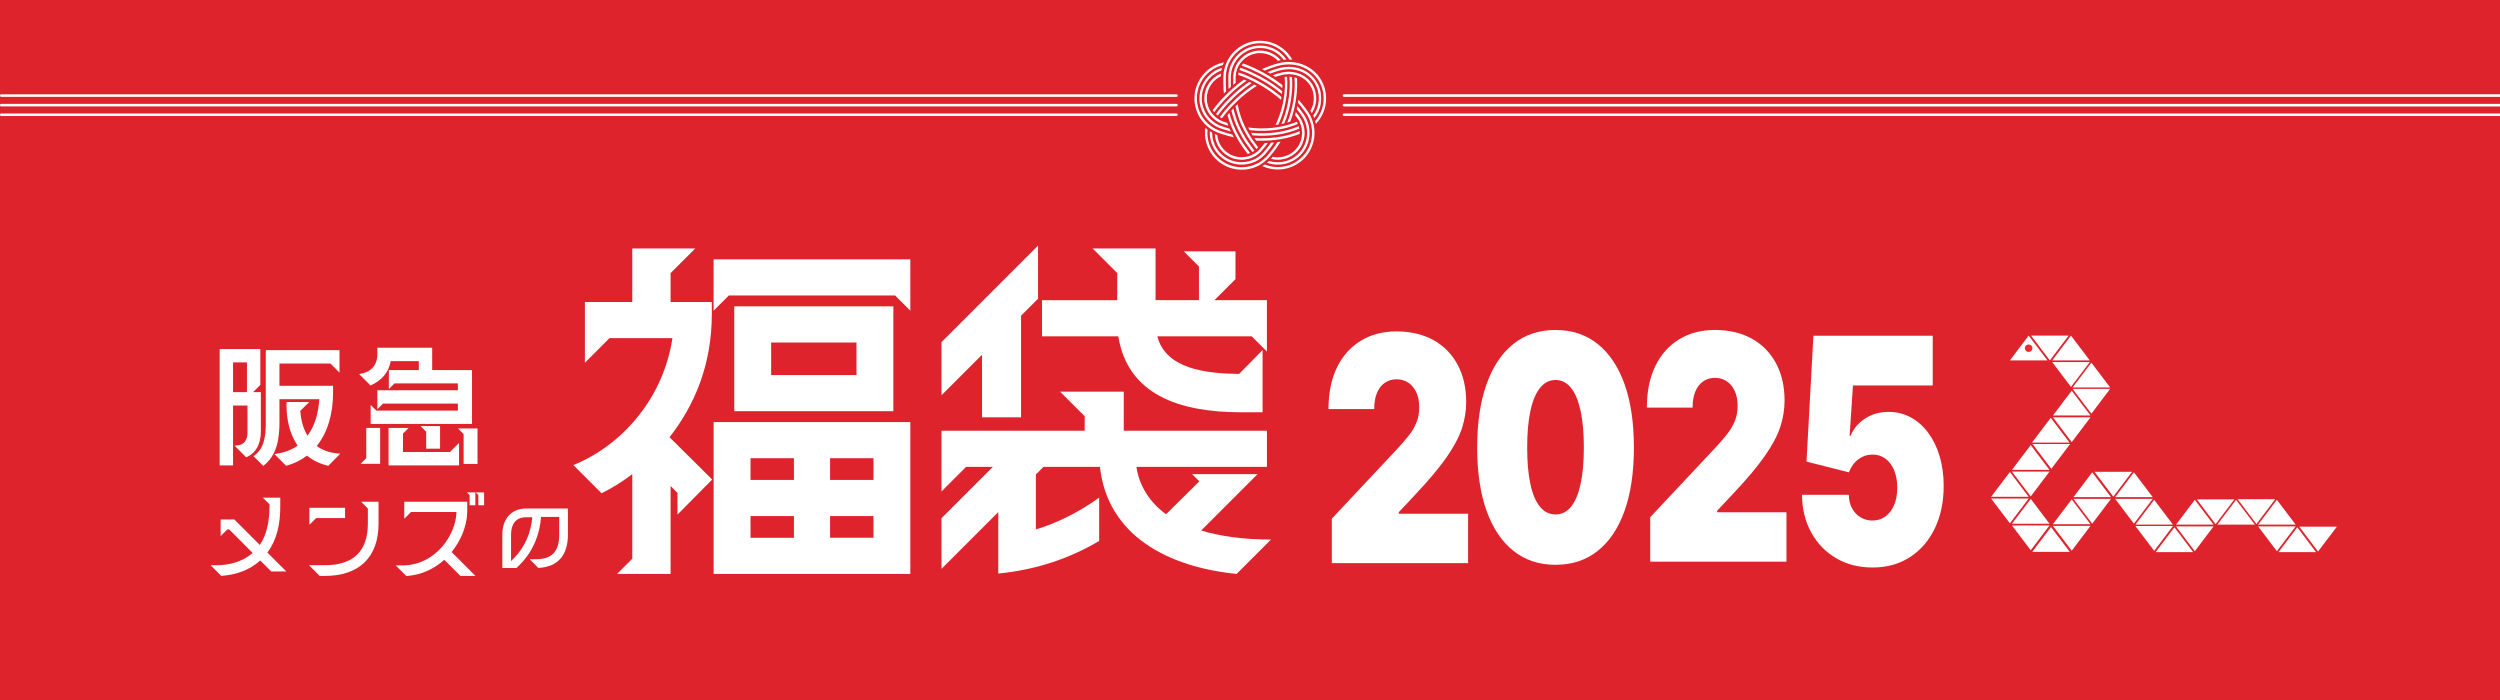 <?xml version="1.0" encoding="UTF-8"?>
<svg id="_レイヤー_1" data-name="レイヤー 1" xmlns="http://www.w3.org/2000/svg" viewBox="0 0 1000 280">
  <defs>
    <style>
      .cls-1 {
        fill: #f02b2b;
      }

      .cls-2 {
        fill: #fff;
      }

      .cls-3 {
        fill: #de232c;
      }

      .cls-4 {
        stroke-width: 1.03px;
      }

      .cls-4, .cls-5 {
        fill: none;
        stroke: #fff;
        stroke-linecap: round;
        stroke-linejoin: round;
      }

      .cls-5 {
        stroke-width: 1.02px;
      }
    </style>
  </defs>
  <rect class="cls-3" width="1000" height="280"/>
  <g>
    <line class="cls-5" x1=".5" y1="38.23" x2="470.58" y2="38.23"/>
    <line class="cls-5" x1=".5" y1="45.89" x2="470.58" y2="45.89"/>
    <line class="cls-5" x1=".5" y1="42.06" x2="470.58" y2="42.06"/>
  </g>
  <g>
    <path class="cls-2" d="M485.69,31c-.4,.33-.8,.7-1.16,1.1-.34,.38-.67,.8-.98,1.25-.27,.41-.54,.88-.78,1.38-.24,.52-.43,1.01-.57,1.49-.17,.59-.28,1.08-.35,1.55-.08,.59-.12,1.11-.12,1.59,0,.58,.05,1.1,.12,1.59,.09,.54,.21,1.07,.36,1.56,.16,.5,.36,1,.58,1.49,.22,.46,.49,.93,.79,1.38,.27,.41,.6,.82,.99,1.25,.72,.78,1.55,1.46,2.47,2l.35,.2,.37,.19c.1,.05,.21,.1,.32,.15h.02s.09,.05,.14,.08c.07,.03,.14,.07,.21,.09h0s.39,.15,.39,.15c.07,.03,.16,.06,.24,.09,.05,.02,.11,.04,.16,.05l.84,.28c.42,.14,.84,.27,1.27,.4-.15-.38-.29-.76-.42-1.13,0,0,0-.02,0-.02-.18-.06-.35-.11-.53-.17l-1.07-.36c-.06-.02-.11-.04-.17-.06l-.31-.12c-.09-.03-.16-.07-.23-.1-.03-.02-.07-.03-.1-.05l-.04-.02c-.1-.04-.2-.09-.31-.15l-.32-.16-.3-.17c-.84-.49-1.59-1.1-2.25-1.82-.36-.4-.65-.77-.9-1.14-.27-.41-.52-.83-.72-1.25-.21-.44-.38-.89-.53-1.35-.14-.45-.24-.92-.32-1.41h0c-.07-.44-.1-.91-.11-1.44,0-.43,.03-.89,.1-1.44,.06-.42,.16-.87,.32-1.41,.14-.44,.3-.88,.52-1.36,.82-1.75,2.19-3.25,3.85-4.23,.28-.17,.57-.31,.86-.45v-.22c.02-.31,.05-.6,.07-.88-.5,.2-.98,.44-1.44,.71-.46,.28-.9,.59-1.31,.91Z"/>
    <path class="cls-3" d="M488,31.78c-1.49,.88-2.72,2.23-3.46,3.79-.2,.43-.35,.83-.47,1.22-.14,.49-.23,.9-.28,1.27-.07,.5-.1,.92-.09,1.29,0,.48,.04,.91,.1,1.3,.07,.45,.17,.88,.29,1.27,.12,.39,.28,.79,.45,1.16,.33-.45,.69-.9,1.11-1.41,.81-.99,1.66-1.97,2.54-2.91,.15-.16,.3-.32,.45-.48-.09-.69-.16-1.42-.21-2.22-.08-1.34-.1-2.64-.1-3.84v-.65c-.11,.06-.23,.13-.34,.19Z"/>
    <path class="cls-3" d="M503.9,58.16l.19-.22c.07-.09,.15-.17,.22-.27,.11-.13,.22-.27,.32-.41-.28,0-.56,0-.84,0h0c-.19,0-.39-.01-.58-.02l.38,.52,.3,.4Z"/>
    <path class="cls-2" d="M487.61,45.58c.32-.43,.68-.9,1.1-1.41,.75-.92,1.55-1.83,2.37-2.71,.81-.86,1.66-1.72,2.54-2.55,.94-.88,1.82-1.66,2.7-2.38l.35-.29,.35-.28c.08-.07,.17-.13,.25-.2,.15-.12,.3-.24,.46-.36l.25-.19c.39-.29,.79-.59,1.19-.88,.37-.27,.76-.53,1.14-.78,.11-.08,.23-.15,.34-.23,.02-.01,.04-.03,.06-.04-.34-.17-.68-.33-1.02-.5-.36,.24-.73,.49-1.08,.74h0c-.42,.3-.83,.61-1.23,.91l-.24,.18c-.15,.12-.31,.24-.46,.36-.09,.07-.17,.14-.26,.2l-.36,.28-.35,.29c-.9,.74-1.8,1.53-2.75,2.42-.89,.84-1.76,1.71-2.58,2.59-.83,.89-1.65,1.82-2.41,2.76-.43,.53-.8,1-1.13,1.45-.09,.12-.18,.25-.27,.38l-.19,.26c.24,.23,.48,.45,.74,.65l.25-.35c.08-.12,.17-.24,.26-.36Z"/>
    <path class="cls-2" d="M496.84,54.81l.23,.4,.24,.39c.06,.09,.11,.18,.17,.28,.1,.17,.21,.34,.31,.5l.51,.77c.11,.16,.22,.32,.33,.49,.06,.09,.12,.18,.19,.27,.31,.45,.65,.92,1.07,1.48l1.06,1.43c.29-.16,.56-.34,.83-.53,0-.01-.02-.02-.02-.03l-.26-.34-.28-.39-.54-.73c-.41-.55-.75-1.02-1.06-1.46-.06-.09-.12-.18-.18-.26-.11-.16-.22-.32-.33-.48l-.49-.74c-.11-.17-.21-.33-.31-.5-.05-.09-.11-.18-.16-.27l-.24-.39-.22-.38c-1.26-2.17-2.29-4.35-3.04-6.48-.52-1.46-.95-2.96-1.29-4.48-.04,.04-.08,.09-.12,.13-.23,.25-.46,.5-.68,.75,.32,1.33,.71,2.65,1.17,3.93,.77,2.19,1.82,4.42,3.12,6.64Z"/>
    <path class="cls-2" d="M502.81,58.34l-.54-.73c-.4-.54-.72-.99-1.02-1.41-.06-.09-.12-.17-.18-.26-.1-.15-.21-.3-.31-.45l-.47-.71c-.1-.16-.2-.31-.29-.47-.05-.09-.11-.17-.16-.26l-.23-.37-.21-.36c-1.2-2.07-2.17-4.14-2.88-6.15-.64-1.78-1.13-3.63-1.48-5.5-.28,.27-.56,.55-.84,.83,.35,1.7,.81,3.38,1.39,5,.73,2.07,1.73,4.2,2.96,6.31l.22,.38,.23,.37c.06,.09,.11,.18,.17,.27,.1,.16,.2,.32,.3,.47l.49,.74c.1,.15,.21,.31,.32,.46,.06,.09,.12,.18,.18,.26,.3,.43,.63,.89,1.04,1.43l1.07,1.45s0,0,0,0c.24-.22,.47-.45,.68-.69,0,0,0,0,.01-.01l-.14-.18-.3-.42Z"/>
    <path class="cls-3" d="M501.93,36.03c-.35,.23-.7,.47-1.04,.72h0c-.37,.26-.74,.54-1.1,.81l-.26,.19c-.14,.11-.28,.22-.42,.33-.08,.07-.16,.13-.25,.2l-.33,.26-.33,.27c-.75,.62-1.51,1.28-2.31,2.02,.34,2.04,.86,4.05,1.55,5.99,.36,1.02,.79,2.05,1.28,3.09,1.77,.25,3.52,.4,5.22,.44,1.75,.03,3.46-.05,5.11-.23l.1-.21,.35-.76c.18-.38,.35-.78,.51-1.16,.05-.13,.1-.25,.16-.38,.02-.04,.04-.09,.06-.14,.03-.08,.07-.16,.1-.24l.51-1.37,.46-1.39c.05-.16,.1-.32,.14-.49,.03-.1,.06-.2,.09-.3,.03-.1,.06-.2,.09-.3,.05-.16,.09-.33,.14-.49l.2-.81c.02-.07,.04-.15,.05-.23,.05-.2,.09-.38,.13-.57h0c.01-.08,.03-.15,.04-.22l-.94-.83c-.06-.06-.13-.11-.2-.17-.04-.03-.08-.07-.12-.1l-.65-.55c-2.04-1.66-4.24-3.16-6.57-4.51h-.01c-.21,.12-.4,.25-.61,.38l-.1,.06c-.09,.05-.17,.11-.26,.17-.15,.1-.3,.19-.44,.28-.11,.08-.23,.15-.34,.23Z"/>
    <path class="cls-2" d="M511.82,53.73c1.31-.22,2.63-.51,3.91-.87,.65-.18,1.29-.38,1.91-.6,.76-.27,1.34-.5,1.88-.74l.13-.06,.06-.02c-.06-.32-.14-.64-.24-.95l-.22,.08-.15,.06c-.5,.23-1.05,.45-1.79,.71-.6,.21-1.23,.41-1.86,.58-1.24,.35-2.52,.63-3.8,.84-2.22,.37-4.56,.56-6.96,.56-.27,0-.54,0-.82,0h0c-1.14-.02-2.3-.1-3.47-.21l.04,.07,.22,.35c.05,.09,.11,.18,.16,.26,.08,.12,.15,.24,.22,.36,.94,.08,1.88,.13,2.8,.15,2.75,.05,5.43-.14,7.96-.57Z"/>
    <path class="cls-3" d="M490.24,47c-.09,.11-.17,.23-.25,.34l-.23,.31-.03,.04,.81,.27c-.1-.32-.2-.64-.3-.96Z"/>
    <path class="cls-2" d="M494.97,40.35c.9-.85,1.75-1.6,2.6-2.29l.34-.28,.34-.27c.08-.06,.16-.13,.24-.19,.14-.12,.29-.23,.44-.34l.26-.19c.37-.27,.74-.56,1.13-.83,.35-.26,.72-.5,1.07-.74,.11-.08,.23-.15,.34-.23,.16-.11,.32-.2,.47-.3,.09-.05,.17-.11,.26-.16l.1-.07c.05-.03,.11-.07,.16-.1-.33-.18-.66-.36-.99-.53-.02,.01-.04,.03-.06,.04-.16,.1-.32,.2-.47,.3-.11,.08-.23,.15-.34,.23-.37,.25-.75,.5-1.11,.76h0c-.39,.28-.79,.58-1.17,.86l-.25,.19c-.15,.11-.29,.23-.44,.34-.08,.07-.17,.13-.25,.2l-.34,.27-.34,.28c-.86,.71-1.73,1.47-2.65,2.34-.86,.81-1.7,1.65-2.49,2.5-.8,.86-1.59,1.75-2.32,2.66-.41,.5-.76,.95-1.08,1.38-.09,.12-.17,.23-.25,.34l-.24,.33s.09,.05,.13,.08l.28,.16,.31,.16s.1,.05,.15,.07l.4-.56c.31-.41,.65-.85,1.05-1.34,.72-.89,1.49-1.76,2.28-2.61,.78-.83,1.6-1.66,2.45-2.46Z"/>
    <path class="cls-2" d="M504.35,65.67c.16-.09,.31-.19,.45-.29l.14-.1c.11-.07,.21-.14,.32-.22l.03-.03c.29-.22,.56-.42,.82-.64h0c.14-.12,.28-.24,.4-.35l.11-.1c.1-.09,.2-.18,.29-.27l.11-.11c.23-.23,.44-.45,.64-.68l.09-.11c.08-.09,.15-.17,.22-.25h-.01s.34-.41,.34-.41h0s.27-.31,.27-.31c.1-.12,.22-.26,.32-.38,.19-.23,.36-.45,.53-.67l.08-.1c.18-.23,.37-.48,.58-.77,.06-.08,.12-.17,.18-.25,.13-.18,.25-.35,.38-.53l.54-.79,.52-.81c.11-.17,.22-.34,.33-.52,.06-.1,.12-.19,.18-.29h0c-.42,.06-.84,.12-1.27,.18-.02,.04-.05,.08-.07,.12l-.51,.79-.52,.77c-.12,.17-.24,.34-.36,.51-.06,.09-.12,.17-.19,.26-.22,.29-.4,.53-.57,.76l-.09,.12c-.16,.21-.33,.42-.5,.63-.09,.12-.2,.24-.3,.36-.05,.06-.11,.13-.17,.19l-.08,.09s-.02,.02-.03,.03h-.01s-.27,.36-.27,.36c-.08,.1-.17,.2-.25,.3-.03,.03-.05,.06-.08,.09-.18,.21-.37,.41-.56,.6l-.14,.14c-.08,.08-.17,.16-.25,.23l-.11,.11c-.12,.12-.25,.22-.39,.34-.23,.2-.47,.38-.71,.56l-.09,.07c-.09,.07-.19,.13-.28,.19-.04,.03-.09,.06-.13,.09-.15,.1-.3,.2-.43,.28-.25,.16-.5,.29-.75,.43l-.15,.08-.17,.08c-.24,.12-.49,.24-.75,.34-.26,.11-.52,.21-.77,.3l-.18,.07-.11,.04c-.27,.09-.56,.18-.85,.25h0s0,0,0,0c0,0,0,0,0,0h0c-1.12,.29-2.28,.44-3.44,.44-1.55,0-3.11-.26-4.56-.77-2.54-.89-4.84-2.58-6.45-4.75-1.61-2.16-2.57-4.84-2.7-7.55-.03-.67-.01-1.32,.05-1.95-.31-.24-.61-.48-.9-.74-.03,.19-.05,.38-.07,.57-.07,.7-.09,1.43-.05,2.18,.07,1.46,.36,2.9,.84,4.25,.22,.64,.51,1.29,.88,1.99,.32,.61,.71,1.22,1.17,1.84,1.73,2.32,4.19,4.13,6.91,5.09,.64,.23,1.33,.42,2.11,.57,.66,.13,1.36,.21,2.16,.25,.67,.03,1.38,0,2.17-.07,.68-.07,1.4-.2,2.14-.39h0c.33-.08,.64-.18,.98-.29l.06-.02,.13-.05c.31-.11,.6-.22,.88-.34h.01c.28-.12,.56-.26,.85-.4l.22-.11c.3-.16,.58-.31,.86-.49h0Z"/>
    <path class="cls-2" d="M485.52,52.29l.49,.25c.16,.08,.32,.15,.48,.23,.05,.02,.11,.05,.17,.08,.11,.05,.21,.1,.32,.13l.53,.2c.06,.03,.11,.04,.16,.06l1.19,.4c1.56,.51,3.12,.95,4.67,1.32-.21-.38-.41-.77-.6-1.15-1.25-.31-2.51-.68-3.77-1.09l-.88-.3c-.05-.02-.1-.04-.15-.05-.1-.03-.2-.07-.31-.11l-.46-.18c-.11-.04-.22-.09-.32-.14-.05-.02-.1-.04-.15-.06h-.02c-.15-.07-.31-.14-.46-.23l-.45-.23-.43-.24c-1.17-.69-2.24-1.55-3.16-2.55-.49-.54-.9-1.06-1.26-1.6-.38-.57-.72-1.16-1.01-1.76-.29-.61-.54-1.25-.74-1.89-.19-.63-.35-1.3-.45-1.98h0c-.1-.63-.15-1.3-.16-2.03,0-.62,.04-1.28,.15-2.03,.09-.61,.23-1.26,.44-1.98,.19-.62,.43-1.25,.73-1.89,.31-.64,.65-1.23,1-1.77,.39-.58,.81-1.11,1.25-1.6,.46-.5,.96-.97,1.48-1.4,.52-.42,1.08-.81,1.67-1.16,1.14-.68,2.38-1.18,3.66-1.51,.04-.11,.07-.22,.11-.32,.1-.27,.2-.53,.31-.78-.19,.04-.38,.08-.56,.13-.77,.19-1.45,.41-2.07,.67-.7,.29-1.36,.62-1.95,.97-.63,.38-1.23,.8-1.79,1.25-.56,.46-1.09,.96-1.58,1.5-.47,.52-.93,1.1-1.34,1.72-.38,.58-.75,1.22-1.07,1.9-.31,.68-.58,1.36-.78,2.02-.23,.77-.38,1.46-.48,2.12-.11,.79-.16,1.5-.16,2.17,0,.78,.06,1.49,.17,2.17,.12,.73,.28,1.45,.49,2.13,.22,.69,.48,1.37,.79,2.03,.31,.64,.67,1.27,1.08,1.89,.38,.57,.83,1.13,1.35,1.71,.99,1.07,2.12,1.99,3.37,2.73l.47,.27Z"/>
    <path class="cls-2" d="M530.42,40.02c.03-.74,0-1.47-.06-2.18-.08-.75-.21-1.48-.38-2.14-.03-.12-.06-.23-.1-.35-.02-.06-.03-.12-.05-.18l-.08-.26s-.03-.1-.05-.16l-.08-.23c-.04-.12-.09-.25-.13-.37l-.21-.52c-.57-1.35-1.34-2.6-2.29-3.72-.49-.57-1.01-1.09-1.55-1.55-.55-.47-1.15-.9-1.76-1.29-.59-.37-1.24-.71-1.92-1.01-.61-.27-1.27-.5-2.04-.72-.64-.18-1.32-.32-2.11-.43-.66-.09-1.36-.14-2.14-.14-.66,0-1.36,.04-2.13,.14l-.14,.02c-.13,.02-.25,.04-.38,.06l-.53,.1c-.13,.02-.25,.05-.38,.08l-.44,.1s-.05,.01-.07,.02l-1.53,.43-1.39,.45c-.19,.07-.4,.14-.59,.22-.1,.04-.21,.08-.31,.12h0c-.47,.17-.95,.37-1.41,.56-.13,.05-.26,.11-.39,.16l-.22,.09-.66,.3s-.06,.03-.09,.04c.36,.19,.72,.38,1.08,.58l.07-.03,.21-.09c.13-.05,.26-.11,.39-.16,.44-.18,.9-.37,1.36-.54h0c.1-.04,.2-.07,.3-.11,.19-.07,.38-.14,.58-.21l1.36-.44,1.36-.38c.75-.19,1.38-.31,1.96-.38,.73-.09,1.38-.14,2-.13h.03c2.75,0,5.39,.74,7.65,2.15,.58,.36,1.13,.77,1.64,1.2,.5,.43,.98,.92,1.44,1.45,.89,1.04,1.61,2.21,2.14,3.47l.19,.48c.04,.11,.08,.21,.11,.32l.08,.23c.02,.06,.04,.11,.06,.17l.07,.24c.02,.06,.03,.11,.05,.16,.03,.11,.06,.22,.09,.33,.16,.62,.28,1.27,.36,1.99,.07,.66,.09,1.34,.06,2.03-.03,.66-.11,1.34-.24,2.02h0c-.46,2.36-1.55,4.58-3.15,6.4,.12,.37,.22,.74,.31,1.12,.14-.14,.27-.29,.4-.44,1.72-1.96,2.9-4.34,3.4-6.89,.14-.73,.23-1.46,.26-2.17Z"/>
    <path class="cls-2" d="M502.87,16.33c-.18,.01-.35,.03-.52,.05l-.55,.07-.54,.1c-1.42,.27-2.8,.76-4.09,1.44-.68,.37-1.29,.75-1.84,1.16-.59,.44-1.15,.92-1.65,1.42-.51,.51-.99,1.07-1.42,1.65-.42,.57-.81,1.19-1.17,1.84-.33,.61-.62,1.26-.88,1.99-.23,.63-.42,1.32-.58,2.1-.13,.65-.22,1.36-.26,2.15l-.02,.8v1.14c0,1.18,.01,2.46,.09,3.78,.03,.48,.07,.93,.11,1.37,.3-.3,.6-.59,.91-.89-.01-.18-.03-.36-.04-.54-.08-1.29-.09-2.55-.09-3.72v-1.38s.02-.51,.02-.51c.04-.75,.12-1.41,.24-2.01,.15-.73,.33-1.38,.54-1.96,.25-.69,.52-1.29,.82-1.86,.33-.61,.7-1.18,1.09-1.71,.41-.54,.85-1.06,1.33-1.53,.47-.47,.99-.91,1.54-1.32,.52-.38,1.08-.74,1.72-1.08,1.21-.64,2.5-1.09,3.83-1.35l.51-.09,.49-.06c.16-.02,.33-.04,.49-.05h.02c.06,0,.11,0,.17-.01,.11,0,.22-.02,.35-.02,.62-.03,1.28,0,2.02,.06h0c.65,.07,1.33,.19,1.99,.36,.66,.17,1.3,.39,1.93,.65,.61,.26,1.22,.58,1.81,.93,.55,.34,1.1,.74,1.65,1.19,1.12,.94,2.09,2.07,2.86,3.32,.41,0,.8,.02,1.17,.05-.17-.3-.34-.6-.53-.87-.79-1.21-1.76-2.3-2.88-3.25-.58-.48-1.17-.91-1.76-1.27-.63-.38-1.28-.72-1.94-1-.67-.28-1.36-.52-2.07-.7-.71-.18-1.44-.31-2.14-.38-.79-.07-1.5-.1-2.17-.07h-.02c-.11,0-.22,.01-.34,.02-.06,0-.13,.01-.19,.01Z"/>
    <path class="cls-2" d="M525.79,52.72c-.02-.68-.09-1.39-.22-2.16-.25-1.42-.71-2.8-1.36-4.1l-.25-.49c-.06-.11-.12-.22-.19-.33l-.13-.22s-.06-.1-.09-.15l-.34-.53s-.06-.1-.09-.13h0s-.85-1.2-.85-1.2c-.06-.08-.12-.16-.18-.24-.04-.05-.07-.09-.11-.14l-.59-.77c-.1-.13-.2-.25-.29-.36l-.31-.38c-.07-.08-.14-.17-.21-.26-.14-.16-.26-.32-.4-.47l-.64-.72s-.08-.08-.11-.13c-.01-.01-.02-.02-.03-.04-.06,.42-.13,.83-.2,1.25l.24,.27c.14,.16,.27,.32,.4,.47,.07,.08,.14,.17,.2,.25l.3,.36c.1,.12,.2,.25,.31,.38l.56,.73s.07,.09,.1,.13c.07,.08,.13,.17,.19,.26l.81,1.14c.07,.09,.13,.19,.19,.28,.03,.05,.06,.09,.09,.13l.14,.22s.06,.1,.09,.15l.04,.07s.06,.1,.08,.14c.06,.1,.11,.2,.17,.3h0s.23,.44,.23,.44h0c.61,1.22,1.04,2.51,1.27,3.84,.12,.73,.19,1.39,.21,2.02,.02,.7-.01,1.38-.09,2.02-.31,2.7-1.46,5.31-3.23,7.34-1.78,2.05-4.19,3.56-6.79,4.26-1.15,.31-2.36,.47-3.56,.47-1.51,0-3.02-.24-4.45-.73,0,0,0,0,0,0,0,0,0,0,0,0h0c-.26-.09-.53-.19-.8-.3,0,0,0,0-.01,0l-.04,.03c-.12,.09-.23,.16-.35,.24l-.13,.09c-.14,.1-.28,.19-.43,.28,.5,.23,.97,.42,1.44,.58h0c2.75,.94,5.79,1.04,8.58,.28,.7-.19,1.39-.44,2.06-.73,.68-.3,1.32-.65,1.92-1.02,.11-.07,.21-.14,.32-.21l.36-.24,.22-.16s.09-.07,.14-.1c.1-.08,.2-.15,.29-.22l.43-.35c.09-.07,.17-.15,.26-.23,.05-.04,.1-.09,.14-.13h.01c.13-.13,.25-.24,.37-.36l.09-.09c.1-.1,.2-.2,.3-.3l.37-.41c.52-.61,.95-1.18,1.3-1.75,.41-.66,.75-1.29,1.02-1.93,.29-.68,.54-1.37,.73-2.06,.18-.7,.32-1.42,.41-2.14,.08-.69,.11-1.42,.09-2.17Z"/>
    <path class="cls-2" d="M524.5,44.93l.13,.22s.05,.09,.08,.14c.78-1.17,1.32-2.49,1.59-3.87,.1-.54,.17-1.07,.19-1.59,.02-.54,0-1.08-.05-1.59-.07-.57-.16-1.08-.28-1.57-.02-.08-.04-.16-.07-.24-.02-.05-.03-.1-.05-.16l-.05-.19s-.02-.07-.04-.11l-.03-.08s-.03-.1-.05-.15c-.03-.08-.05-.15-.08-.23l-.15-.38c-.41-.97-.97-1.88-1.65-2.68-.36-.41-.73-.79-1.12-1.12-.4-.34-.83-.66-1.28-.94-1.76-1.1-3.92-1.7-6.09-1.7,0,0-.02,0-.03,0-.49,0-1.02,.03-1.62,.11l-.4,.06-.42,.08c-.08,.01-.17,.03-.26,.06-.04,0-.08,.02-.12,.03-.04,0-.09,.02-.13,.03-.09,.02-.17,.04-.25,.06h-.01s-1.26,.35-1.26,.35l-1.25,.4c-.16,.06-.34,.12-.51,.19-.05,.02-.09,.03-.14,.05,.34,.21,.68,.44,1.03,.67l1.16-.38,1.3-.36s.06-.01,.09-.02l.2-.05s.07-.02,.1-.02c.09-.02,.18-.04,.28-.06l.37-.07,.36-.05c.57-.07,1.05-.1,1.5-.1,0,0,.02,0,.03,0,1.98,0,3.96,.55,5.57,1.55,1.65,1.02,2.92,2.51,3.67,4.3l.14,.35,.13,.38s.03,.08,.04,.12h0s.05,.18,.05,.18c.01,.04,.02,.08,.04,.12,.02,.07,.04,.15,.06,.23,.11,.43,.19,.89,.25,1.41,.05,.47,.06,.95,.04,1.45-.02,.47-.08,.95-.17,1.44h0c-.22,1.11-.63,2.16-1.2,3.13l.26,.4c.03,.06,.07,.11,.1,.17Z"/>
    <path class="cls-2" d="M513.1,41.48h0c-.04,.21-.09,.41-.14,.61-.02,.07-.04,.15-.05,.22l-.2,.83c-.05,.17-.1,.34-.14,.51-.03,.1-.06,.2-.09,.3-.03,.1-.06,.2-.08,.29-.05,.17-.1,.35-.16,.53l-.47,1.42-.52,1.39c-.04,.09-.07,.18-.11,.27-.02,.05-.04,.09-.06,.14-.05,.13-.11,.25-.16,.38-.16,.4-.33,.81-.52,1.2l-.19,.41c.32-.05,.64-.09,.96-.15,.07-.01,.14-.02,.21-.04,.16-.36,.32-.72,.46-1.07,.05-.13,.1-.25,.16-.38,.9-2.21,1.6-4.46,2.06-6.67h0c.5-2.34,.79-4.67,.86-6.93,.04-1.29,.02-2.42-.07-3.45v-.13s-.02-.1-.02-.16v-.26s0-.04,0-.06c-.22,.02-.45,.04-.69,.07l-.28,.04v.31s.01,.08,.02,.13v.15c.1,.97,.13,2.09,.09,3.33-.07,2.2-.36,4.48-.84,6.76Z"/>
    <path class="cls-2" d="M515.03,41.89c-.48,2.27-1.19,4.57-2.12,6.85-.05,.13-.11,.25-.16,.38-.06,.15-.13,.31-.2,.47,.39-.08,.79-.17,1.18-.27,.03-.07,.06-.14,.09-.21,.95-2.32,1.67-4.68,2.16-7h0c.52-2.45,.82-4.9,.9-7.28,.04-1.4,.02-2.57-.08-3.69v-.12s-.02-.07-.02-.11v-.13c-.33-.04-.66-.07-.99-.08,0,.01,0,.03,0,.04v.28s.01,.04,.01,.06v.15c.11,1.07,.13,2.23,.09,3.57-.08,2.32-.37,4.71-.88,7.11Z"/>
    <path class="cls-3" d="M519.56,38.66l.38,.4c.08,.08,.15,.16,.22,.25,.04,.04,.07,.08,.11,.12l.65,.73c.15,.17,.29,.34,.42,.5,.07,.08,.14,.17,.21,.25l.31,.38c.1,.12,.21,.26,.32,.4l.59,.77s.07,.09,.1,.13c.07,.09,.14,.18,.2,.27l.43,.6c.4-.76,.69-1.57,.86-2.41,.08-.45,.14-.88,.16-1.29,.02-.44,0-.88-.04-1.3-.06-.47-.13-.89-.23-1.28h0c-.01-.06-.03-.12-.05-.18-.01-.05-.03-.09-.04-.14l-.04-.15s-.02-.05-.03-.08c0-.02-.02-.05-.02-.07l-.11-.31-.12-.31c-.67-1.59-1.8-2.92-3.28-3.84-.24-.15-.48-.28-.74-.41,.06,1,.07,2.04,.03,3.24-.04,1.23-.14,2.48-.29,3.74Z"/>
    <path class="cls-2" d="M516.95,42.3c-.47,2.22-1.15,4.47-2.02,6.69,.4-.12,.8-.24,1.19-.37l.29-.79,.53-1.61c.06-.19,.12-.38,.17-.59,.03-.11,.06-.22,.09-.33,.03-.1,.06-.2,.09-.31,.06-.2,.12-.41,.17-.61l.23-.94c.02-.08,.04-.16,.06-.24,.06-.23,.11-.45,.15-.68h0c.54-2.58,.86-5.15,.95-7.64,.04-1.36,.02-2.53-.06-3.64h0c-.33-.12-.67-.22-1.01-.3v.09c.11,1.16,.14,2.37,.09,3.81-.08,2.44-.39,4.94-.92,7.45Z"/>
    <path class="cls-3" d="M517.35,48.17s.04-.01,.05-.02c.04-.02,.08-.03,.13-.05l.38-.17,.24-.1-.47-.66-.33,1Z"/>
    <path class="cls-2" d="M516.26,54.76c.69-.19,1.37-.41,2.03-.64,.18-.06,.35-.12,.51-.18,.17-.06,.33-.12,.51-.19,.13-.05,.25-.1,.38-.15l.19-.08c.01-.35,0-.71-.02-1.06-.54,.25-1.13,.48-1.88,.74-.64,.22-1.31,.43-1.98,.62-1.31,.37-2.66,.67-4.01,.89-2.33,.39-4.78,.59-7.29,.59-.28,0-.57,0-.85,0h0c-.69-.01-1.39-.05-2.09-.09,.04,.06,.08,.12,.12,.18,.06,.09,.12,.17,.18,.26,.13,.19,.27,.38,.42,.58,.45,.02,.9,.04,1.35,.05h0c2.87,.05,5.68-.15,8.33-.6,1.38-.23,2.77-.54,4.11-.91Z"/>
    <path class="cls-3" d="M512.87,31.35c0-.06-.01-.14-.02-.22v-.12s-1.28,.35-1.28,.35l-.4,.13c.12,.08,.23,.16,.35,.25,.46,.32,.93,.66,1.42,1.04-.01-.46-.04-.89-.07-1.29v-.14Z"/>
    <path class="cls-2" d="M507.61,64.38c-.1,.1-.21,.2-.31,.29l-.11,.1c-.13,.12-.26,.23-.39,.34,.07,.02,.14,.05,.21,.07h0c2.38,.81,5.02,.9,7.43,.25,2.41-.65,4.65-2.05,6.3-3.96,1.64-1.89,2.71-4.31,2.99-6.81,.07-.6,.1-1.24,.08-1.89-.01-.58-.08-1.2-.19-1.87-.22-1.23-.62-2.43-1.18-3.56l-.22-.42c-.05-.09-.1-.18-.15-.27-.03-.05-.06-.09-.08-.14l-.04-.07s-.05-.08-.07-.12l-.13-.2s-.06-.09-.09-.14c-.06-.09-.11-.17-.16-.25l-.81-1.13c-.05-.08-.11-.15-.17-.22-.03-.04-.07-.09-.1-.13l-.56-.73c-.09-.12-.19-.24-.28-.35l-.3-.36c-.07-.08-.14-.17-.21-.25-.04-.05-.08-.09-.12-.14-.02,.1-.04,.21-.06,.31h0c-.05,.25-.1,.49-.16,.72-.01,.06-.03,.12-.04,.18l.12,.15c.09,.11,.2,.24,.29,.36l.54,.7s.06,.08,.09,.12c.06,.08,.12,.16,.18,.24l.77,1.08c.06,.08,.11,.16,.16,.24,.03,.04,.05,.08,.08,.12l.12,.19s.05,.08,.07,.13l.04,.06s.05,.09,.08,.14c.05,.08,.09,.16,.14,.24h0s.19,.38,.19,.38h0c1.04,2.08,1.47,4.48,1.19,6.78-.27,2.31-1.25,4.54-2.76,6.28-1.52,1.76-3.59,3.05-5.82,3.65-.99,.27-2.02,.4-3.05,.4-1.19,0-2.38-.18-3.51-.53l-.02,.02Z"/>
    <path class="cls-3" d="M511.46,59.65c-.13,.18-.26,.36-.39,.54-.06,.09-.12,.17-.19,.26-.22,.3-.42,.56-.6,.8l-.08,.11c-.12,.15-.25,.31-.37,.47,1.2,.18,2.43,.11,3.58-.2,.41-.12,.83-.26,1.23-.43,.42-.19,.8-.39,1.15-.61,.05-.03,.1-.07,.15-.1,.04-.03,.08-.06,.12-.08l.13-.09,.13-.1s.08-.06,.12-.09c.05-.04,.1-.07,.15-.11l.28-.23s.08-.07,.12-.11c.04-.03,.07-.07,.11-.1l.03-.03c.07-.06,.13-.12,.18-.17h.01s.23-.25,.23-.25l.22-.25c1.03-1.19,1.73-2.68,1.99-4.26-.03,.01-.06,.02-.09,.04-.18,.07-.35,.14-.53,.2-.16,.06-.34,.13-.53,.19-.68,.24-1.38,.46-2.09,.65-.99,.28-2,.52-3.02,.72l-.2,.35-.25,.41c-.06,.1-.12,.19-.17,.29-.11,.18-.22,.37-.34,.55l-.53,.82-.55,.8Z"/>
    <path class="cls-2" d="M508.97,62.86l-.18,.22c-.09,.12-.19,.23-.29,.35l-.09,.1s-.01,.01-.02,.02c1.81,.47,3.74,.47,5.53-.02,2.04-.55,3.93-1.73,5.33-3.34,1.39-1.59,2.28-3.63,2.53-5.75,.25-2.1-.14-4.31-1.1-6.21l-.19-.36c-.04-.07-.08-.14-.12-.21-.03-.05-.05-.09-.08-.14l-.04-.06s-.04-.07-.06-.1l-.11-.17s-.06-.09-.09-.13c-.04-.07-.09-.14-.14-.21l-.77-1.08c-.05-.07-.11-.14-.16-.21-.03-.04-.07-.09-.1-.13l-.46-.6c-.04,.15-.08,.3-.12,.45-.03,.1-.06,.21-.09,.31-.03,.11-.06,.22-.09,.32,0,.03-.02,.06-.03,.1v.02s.07,.08,.1,.12c.06,.08,.12,.15,.17,.23l.73,1.03s.06,.09,.09,.13l.22,.34s.04,.07,.06,.11l.03,.05s.05,.09,.07,.13c.04,.06,.07,.12,.11,.19h0s.16,.32,.16,.32h0c.87,1.74,1.23,3.75,1,5.66-.22,1.92-1.04,3.78-2.29,5.22l-.25,.28-.24,.24c-.08,.09-.16,.16-.24,.23l-.04,.03s-.06,.06-.09,.08c-.06,.05-.12,.11-.19,.17l-.26,.21c-.06,.05-.13,.1-.19,.14-.03,.03-.07,.05-.1,.08l-.17,.12-.14,.1s-.08,.05-.11,.08c-.06,.04-.12,.08-.19,.12-.39,.24-.81,.47-1.27,.68h-.01c-.44,.19-.9,.35-1.35,.48-.82,.22-1.68,.34-2.54,.34-.68,0-1.36-.07-2.03-.21l-.14,.16Z"/>
    <path class="cls-2" d="M528.23,41.8c.12-.64,.2-1.27,.23-1.88,.02-.64,0-1.28-.05-1.89-.08-.67-.18-1.28-.33-1.85-.02-.1-.05-.19-.08-.29-.02-.06-.03-.11-.05-.17l-.07-.22s-.03-.09-.04-.13l-.08-.24c-.03-.1-.07-.2-.1-.29l-.18-.45c-.49-1.16-1.15-2.24-1.97-3.2-.42-.49-.87-.94-1.33-1.34-.48-.4-.99-.78-1.52-1.12-2.1-1.31-4.58-2-7.16-2-.58,0-1.19,.04-1.88,.12-.54,.07-1.12,.18-1.83,.36l-1.33,.37-1.32,.43c-.18,.06-.37,.13-.55,.2-.1,.04-.21,.08-.31,.11h0c-.43,.15-.86,.33-1.27,.51,.36,.2,.71,.41,1.06,.62,.19-.07,.38-.15,.57-.21h0c.1-.04,.2-.07,.29-.11,.18-.07,.36-.13,.54-.2l1.29-.42,1.27-.35c.11-.03,.21-.06,.31-.08,.04,0,.08-.02,.13-.03,.05-.01,.08-.02,.12-.03,.1-.02,.21-.05,.33-.07l.43-.08,.42-.06c.65-.08,1.22-.12,1.76-.12h.03c2.35,0,4.69,.66,6.61,1.85,.49,.31,.96,.66,1.4,1.03,.42,.36,.84,.78,1.23,1.23,.76,.89,1.37,1.88,1.82,2.95l.16,.41c.03,.08,.06,.17,.09,.25,.02,.05,.03,.1,.05,.15l.02,.07s.03,.09,.05,.14l.06,.21c.01,.05,.03,.1,.04,.14,.03,.09,.05,.18,.08,.28,.13,.52,.23,1.08,.31,1.7,.06,.56,.07,1.15,.05,1.74-.03,.56-.1,1.14-.21,1.73h0c-.33,1.69-1.03,3.28-2.05,4.67,.16,.34,.31,.68,.45,1.03,1.28-1.61,2.17-3.5,2.56-5.5Z"/>
    <path class="cls-2" d="M513.43,23.9c.4-.05,.77-.08,1.14-.1-.66-.96-1.44-1.83-2.33-2.58-.51-.42-1.02-.79-1.53-1.1-.54-.33-1.11-.62-1.68-.87-.58-.24-1.18-.45-1.79-.61-.62-.15-1.24-.27-1.85-.33-.69-.06-1.31-.08-1.88-.06h-.02c-.09,0-.18,0-.28,.02-.06,0-.12,0-.18,.01h-.01c-.15,.01-.29,.02-.43,.04l-.48,.06-.47,.08c-1.23,.24-2.42,.66-3.54,1.25-.6,.32-1.12,.65-1.59,1-.51,.38-1,.8-1.43,1.23-.44,.44-.86,.92-1.23,1.43-.36,.49-.7,1.03-1.01,1.59-.28,.52-.53,1.08-.76,1.72-.2,.54-.36,1.13-.5,1.82-.11,.55-.18,1.16-.22,1.87l-.02,.71v1.13c0,1.07,.01,2.21,.07,3.37,.32-.29,.63-.58,.94-.85-.03-.88-.04-1.75-.04-2.52v-1.36s.02-.43,.02-.43c.04-.66,.11-1.21,.21-1.72,.13-.64,.28-1.19,.46-1.68,.22-.59,.45-1.11,.7-1.59,.29-.52,.6-1.02,.93-1.47,.35-.46,.73-.91,1.14-1.32,.4-.4,.85-.78,1.32-1.13,.44-.32,.92-.63,1.47-.93,1.04-.55,2.14-.94,3.28-1.16l.44-.08,.41-.05c.14-.02,.28-.03,.41-.04h.03c.05,0,.1,0,.14-.01,.09,0,.19-.02,.29-.02,.52-.02,1.08,0,1.73,.05h0c.56,.06,1.13,.16,1.71,.31,.56,.15,1.11,.34,1.65,.56,.53,.23,1.04,.49,1.55,.8,.48,.29,.94,.62,1.41,1.02,.68,.57,1.29,1.22,1.83,1.93Z"/>
    <path class="cls-2" d="M511.2,24.31s.03,0,.04-.01l.44-.1c.14-.03,.28-.07,.43-.09l.18-.03c-.4-.48-.85-.93-1.34-1.34-.44-.36-.86-.67-1.29-.93-.46-.28-.94-.53-1.42-.73-.49-.2-1-.38-1.51-.51-.52-.13-1.05-.22-1.56-.28-.6-.05-1.12-.07-1.59-.05h-.02c-.07,0-.14,0-.23,.01-.05,0-.11,0-.16,.01h-.03c-.12,.01-.24,.02-.34,.04h-.01s-.4,.05-.4,.05l-.4,.07c-1.04,.2-2.04,.55-2.99,1.06-.51,.28-.95,.55-1.35,.85-.44,.33-.84,.68-1.21,1.04-.37,.37-.72,.78-1.04,1.21-.3,.41-.59,.86-.85,1.35-.23,.43-.44,.91-.65,1.46-.16,.45-.3,.95-.42,1.54-.09,.46-.15,.96-.19,1.58v.62s-.01,1.13-.01,1.13c0,.54,0,1.11,.02,1.69,.17-.14,.34-.29,.51-.43l.37-.31,.08-.07c0-.3,0-.6,0-.88v-1.35s.01-.36,.01-.36c.03-.56,.09-1.02,.17-1.43,.11-.55,.24-.99,.38-1.39,.18-.5,.38-.93,.59-1.32,.24-.44,.5-.85,.77-1.22,.29-.39,.61-.75,.95-1.1,.34-.33,.71-.65,1.1-.95,.36-.27,.76-.52,1.23-.77,.86-.46,1.78-.78,2.72-.96l.37-.07,.33-.04c.12-.02,.23-.03,.34-.03h.04s.08,0,.12-.01c.07,0,.16-.01,.25-.01,.43-.02,.88,0,1.44,.04h0c1.91,.19,3.78,.99,5.26,2.23,.31,.26,.59,.53,.87,.83Z"/>
    <path class="cls-2" d="M501.1,26.94c-.53-.24-1.11-.48-1.75-.75-.29-.12-.58-.23-.9-.35-.33-.12-.62-.23-.93-.34l-.28-.09c-.09,.11-.18,.22-.26,.33-.12,.16-.23,.33-.35,.51,.04,.01,.07,.02,.11,.04l.46,.15c.56,.19,1.13,.41,1.78,.67,.64,.26,1.2,.5,1.72,.73h0c4.42,1.99,8.53,4.48,12.22,7.4,0-.19,.02-.37,.03-.56,0-.22,.01-.44,.01-.66-.72-.56-1.37-1.04-2-1.48-1.13-.79-2.17-1.47-3.17-2.08-2.19-1.34-4.45-2.52-6.69-3.53h0Z"/>
    <path class="cls-3" d="M505.39,26.3c.13-.05,.26-.11,.38-.16,.47-.2,.96-.4,1.45-.58h0c.1-.04,.2-.08,.31-.11,.2-.08,.41-.15,.62-.23l1.43-.46,.52-.14c-.13-.13-.27-.25-.41-.37-1.33-1.12-3.01-1.83-4.72-2.01-.51-.04-.93-.06-1.31-.04h-.01s-.01,0-.01,0c-.05,0-.11,0-.17,.01-.05,0-.1,0-.15,.01h-.03c-.09,0-.18,.01-.26,.03h-.02s-.33,.04-.33,.04l-.33,.06c-.84,.16-1.67,.45-2.44,.86-.42,.23-.78,.46-1.1,.69-.3,.23-.59,.47-.85,.72,.28,.1,.53,.19,.82,.3,.33,.12,.63,.24,.92,.36,.66,.27,1.24,.52,1.79,.76,.73,.33,1.45,.67,2.18,1.03,.16-.08,.33-.16,.49-.23,.1-.05,.2-.09,.3-.14l.69-.31,.23-.09Z"/>
    <path class="cls-2" d="M500.3,28.74h0c-.51-.23-1.06-.47-1.68-.72-.63-.26-1.18-.46-1.72-.65l-.44-.15s-.09-.03-.15-.05c-.05-.02-.11-.04-.16-.05-.13,.27-.26,.57-.38,.9,0,0,0,0,0,0,.09,.02,.18,.05,.27,.08,.04,.01,.08,.03,.12,.04l.42,.14c.52,.18,1.08,.39,1.68,.63,.61,.25,1.15,.48,1.65,.71,4.45,2,8.57,4.52,12.23,7.49l.6,.5c.05-.39,.09-.79,.12-1.18l-.1-.08c-3.73-3.02-7.92-5.59-12.45-7.62Z"/>
    <path class="cls-2" d="M494.8,33.95l-.36,.3c-.93,.76-1.86,1.58-2.84,2.51-.92,.87-1.82,1.77-2.67,2.68-.86,.92-1.7,1.89-2.5,2.86-.45,.56-.83,1.04-1.19,1.52l-.16,.22c.05,.08,.1,.15,.15,.23,.13,.2,.29,.4,.46,.61l.06-.09c.1-.13,.19-.26,.29-.39,.34-.46,.72-.94,1.16-1.48,.78-.95,1.61-1.9,2.45-2.81,.84-.89,1.72-1.78,2.63-2.64,.97-.91,1.88-1.72,2.8-2.47l.36-.3,.36-.29c.09-.07,.17-.13,.25-.2,.16-.13,.32-.25,.48-.38l.24-.18c.41-.31,.83-.63,1.26-.93,.2-.15,.4-.29,.61-.43-.33-.15-.68-.3-1.06-.46-.04,.03-.08,.05-.11,.08h0c-.44,.31-.88,.64-1.3,.96l-.23,.18c-.16,.12-.32,.25-.48,.38-.09,.07-.17,.14-.26,.21l-.37,.29Z"/>
    <path class="cls-2" d="M495.48,28.99c-.02,.09-.04,.19-.07,.3-.04,.21-.08,.43-.1,.68,.04,.01,.09,.03,.13,.04,.04,.01,.07,.02,.11,.04l.38,.13c.21,.07,.46,.16,.78,.28,.29,.11,.54,.21,.8,.31,.59,.24,1.11,.46,1.59,.68,4.29,1.93,8.26,4.36,11.8,7.22l.66,.55s.08,.07,.12,.1c.07,.06,.15,.12,.22,.18l.5,.44c.07-.38,.13-.76,.19-1.14l-.06-.05c-.07-.06-.14-.12-.21-.17-.04-.03-.08-.07-.13-.1l-.68-.57c-3.6-2.91-7.64-5.39-12.01-7.35h0c-.49-.22-1.02-.45-1.62-.69-.58-.24-1.13-.44-1.62-.61l-.41-.13s-.09-.03-.13-.04c-.08-.03-.16-.05-.23-.07Z"/>
    <path class="cls-3" d="M495.25,31.1v1.13s0,.07,0,.11c.02-.02,.05-.04,.07-.05l.23-.18c.3-.23,.61-.46,.93-.69-.04-.01-.08-.03-.12-.04-.31-.12-.54-.2-.74-.27l-.37-.12v.11Z"/>
    <path class="cls-2" d="M518.77,48.81s-.05-.09-.08-.14l-.4,.16-.39,.17s-.08,.03-.12,.05c-.09,.04-.18,.08-.28,.11h-.01c-.13,.06-.26,.11-.4,.16-.12,.05-.27,.1-.42,.15-.56,.2-1.14,.38-1.73,.54-1.18,.33-2.39,.6-3.6,.8-2.11,.36-4.34,.54-6.63,.54-.26,0-.52,0-.78,0h0c-1.53-.03-3.09-.15-4.67-.35,.18,.35,.37,.7,.56,1.05,1.38,.16,2.75,.25,4.09,.28,2.63,.05,5.19-.14,7.6-.54,1.25-.21,2.49-.48,3.7-.82,.61-.17,1.21-.36,1.8-.56,.7-.25,1.23-.46,1.71-.68l.19-.08,.17-.06,.06-.02c-.07-.15-.13-.3-.21-.45l-.15-.3Z"/>
    <path class="cls-2" d="M484.44,29.47c-.48,.4-.94,.83-1.37,1.3-.41,.45-.8,.95-1.16,1.49-.33,.5-.64,1.05-.93,1.64-.27,.59-.5,1.19-.67,1.76-.2,.67-.33,1.28-.41,1.84-.1,.69-.14,1.31-.14,1.88,0,.68,.05,1.3,.14,1.88,.1,.64,.24,1.26,.42,1.84,.19,.6,.42,1.19,.69,1.76,.27,.55,.58,1.1,.94,1.63,.33,.49,.71,.97,1.17,1.48,.85,.93,1.84,1.73,2.92,2.36l.41,.23,.43,.22c.13,.07,.26,.13,.4,.19h.01c.05,.03,.1,.05,.16,.08,.09,.04,.18,.08,.26,.11l.46,.18c.09,.03,.17,.06,.26,.09,.05,.02,.11,.04,.16,.05l.87,.29c.96,.32,1.93,.6,2.89,.86-.18-.39-.35-.77-.52-1.16-.69-.2-1.37-.41-2.06-.63l-.85-.29c-.05-.02-.1-.03-.15-.05-.1-.03-.19-.06-.29-.1l-.39-.15c-.1-.04-.19-.08-.28-.12-.04-.02-.08-.04-.13-.06h-.03c-.12-.07-.25-.12-.38-.19l-.39-.2-.36-.21c-1.01-.59-1.91-1.32-2.7-2.19-.43-.47-.78-.92-1.08-1.37-.33-.49-.62-1-.87-1.51-.25-.53-.46-1.07-.64-1.62-.16-.54-.3-1.11-.39-1.7h0c-.08-.54-.13-1.1-.13-1.73,0-.52,.04-1.09,.12-1.73,.07-.52,.19-1.06,.38-1.7,.16-.53,.37-1.06,.62-1.63h0c.26-.55,.55-1.06,.85-1.52,.34-.5,.7-.95,1.07-1.37,.4-.43,.82-.83,1.26-1.2,.45-.36,.93-.69,1.43-1,.66-.39,1.37-.72,2.1-.98,.02-.1,.04-.21,.06-.31,.06-.28,.12-.54,.18-.8-.99,.3-1.95,.71-2.83,1.24-.54,.33-1.06,.69-1.55,1.08Z"/>
    <path class="cls-3" d="M487.95,54.37c.21,1.45,.78,2.84,1.65,4,1.04,1.4,2.51,2.48,4.14,3.05,1.36,.48,2.85,.61,4.29,.39l-.5-.68c-.43-.57-.79-1.08-1.12-1.55-.06-.09-.13-.18-.19-.27-.12-.18-.24-.35-.36-.53l-.53-.81c-.12-.18-.24-.37-.35-.55-.06-.09-.12-.19-.17-.28l-.26-.43-.24-.42c-.04-.06-.07-.12-.1-.18-1.86-.4-3.75-.92-5.63-1.54l-.6-.2Z"/>
    <path class="cls-2" d="M484.9,53.07l-.35-.2c-.21-.12-.41-.25-.62-.38-.02,.41-.02,.82,0,1.24,.12,2.51,1.01,5,2.5,7,1.5,2.02,3.63,3.58,5.99,4.41,2.36,.83,5,.95,7.43,.31h0c.26-.07,.52-.15,.79-.23l.11-.03,.16-.06c.25-.09,.49-.18,.72-.28h.02c.23-.1,.45-.21,.69-.32l.16-.08,.12-.07c.24-.13,.47-.26,.69-.4h0c.15-.09,.27-.17,.38-.25,.05-.03,.1-.07,.14-.1,.09-.06,.17-.12,.25-.18l.08-.06c.23-.17,.45-.34,.66-.52h0c.13-.11,.24-.21,.34-.31l.12-.11c.08-.07,.15-.14,.23-.21l.13-.13c.18-.19,.36-.36,.52-.55,.03-.04,.06-.07,.09-.1,.08-.09,.15-.17,.21-.25l.28-.35s.04-.05,.06-.07l.09-.11c.05-.06,.1-.12,.15-.17,.1-.12,.2-.24,.3-.36,.17-.21,.33-.41,.49-.62l.09-.11c.17-.22,.34-.45,.55-.73,.06-.08,.12-.17,.18-.26,.12-.16,.23-.33,.35-.49l.52-.76,.13-.19c-.42,.04-.84,.08-1.26,.11l-.19,.27c-.11,.16-.22,.32-.34,.47-.06,.09-.12,.17-.18,.26-.18,.25-.36,.48-.54,.72l-.1,.12c-.15,.19-.3,.39-.46,.58-.09,.11-.18,.22-.27,.33h-.01c-.05,.07-.1,.13-.15,.18l-.07,.08s-.02,.03-.04,.04c-.01,.01-.02,.03-.03,.04h0s-.29,.37-.29,.37c-.07,.09-.14,.18-.22,.26-.02,.03-.05,.05-.07,.08-.14,.17-.3,.33-.45,.48-.05,.05-.09,.09-.14,.14h-.01c-.06,.07-.13,.13-.19,.2-.04,.04-.08,.07-.12,.11-.11,.1-.23,.2-.33,.29-.19,.16-.38,.31-.57,.45l-.12,.09c-.07,.05-.15,.1-.23,.16-.04,.03-.08,.06-.13,.09-.12,.09-.25,.16-.37,.24-.2,.13-.4,.24-.6,.34l-.17,.09c-.06,.03-.12,.06-.17,.08-.19,.09-.39,.19-.6,.28-.21,.09-.42,.17-.62,.24-.06,.02-.12,.04-.18,.06h-.02s-.15,.05-.15,.05c-.22,.07-.44,.14-.68,.2h0s0,0,0,0c0,0,0,0,0,0h0c-.96,.25-1.96,.37-2.95,.37-1.33,0-2.66-.22-3.9-.66-2.18-.76-4.14-2.21-5.53-4.07-1.38-1.85-2.2-4.14-2.31-6.46,0-.21-.01-.41-.01-.61Z"/>
    <path class="cls-2" d="M486.63,53.9c-.13-.05-.25-.1-.37-.16-.05-.02-.11-.05-.16-.07-.07-.03-.13-.06-.2-.09,0,.02,0,.04,0,.06,.1,2.12,.85,4.22,2.12,5.92,1.27,1.71,3.07,3.03,5.06,3.73,1.99,.71,4.22,.8,6.28,.26h0c.2-.05,.41-.11,.62-.18l.14-.04c.06-.02,.11-.04,.17-.06,.2-.07,.38-.14,.56-.22h.02c.18-.08,.36-.17,.54-.26,.06-.03,.11-.06,.17-.08l.14-.08c.19-.1,.37-.2,.54-.31h.01c.11-.08,.22-.14,.32-.21,.05-.03,.1-.07,.14-.1,.07-.04,.13-.09,.2-.14l.11-.08c.18-.14,.35-.27,.51-.41h.01c.1-.09,.2-.17,.29-.26,.05-.04,.09-.08,.13-.12,.06-.05,.12-.11,.17-.16,.05-.05,.09-.09,.14-.14,.15-.15,.28-.29,.41-.44,.03-.04,.06-.07,.09-.1,.06-.07,.12-.13,.17-.2h0s.29-.37,.29-.37c.03-.04,.06-.07,.09-.1l.09-.11c.05-.05,.09-.1,.13-.15v-.02c.1-.1,.19-.2,.27-.31,.15-.19,.3-.38,.45-.56l.09-.12c.17-.23,.35-.46,.52-.7,.06-.08,.12-.17,.18-.25,.02-.03,.04-.06,.06-.09-.41,.02-.83,.04-1.25,.05-.1,.13-.2,.26-.29,.39l-.1,.13c-.14,.18-.28,.36-.42,.53-.08,.09-.16,.19-.23,.28l-.21,.24s-.03,.03-.04,.05c-.02,.02-.05,.05-.07,.08l-.31,.38c-.06,.08-.12,.15-.18,.21-.02,.02-.04,.05-.06,.07-1.27,1.45-3,2.51-4.87,2.99h0s0,0,0,0c0,0,0,0,0,0-.8,.21-1.64,.31-2.47,.31-1.11,0-2.21-.18-3.24-.55-1.81-.63-3.45-1.84-4.6-3.39-1.07-1.43-1.73-3.17-1.89-4.96l-.28-.11Z"/>
    <path class="cls-2" d="M495.38,56.22l.25,.41c.06,.09,.12,.19,.18,.28,.11,.18,.22,.36,.33,.53l.53,.81c.11,.17,.23,.34,.35,.51,.06,.09,.13,.18,.19,.27,.32,.46,.68,.96,1.1,1.52l.77,1.03c.33-.09,.65-.21,.97-.34l-.95-1.28c-.42-.57-.77-1.05-1.09-1.5-.06-.09-.12-.18-.19-.27-.12-.17-.23-.33-.35-.5l-.51-.78c-.11-.17-.22-.35-.33-.52-.06-.09-.11-.18-.17-.27l-.25-.41-.23-.4c-1.32-2.28-2.4-4.57-3.19-6.81-.39-1.1-.74-2.22-1.03-3.36-.26,.3-.51,.6-.76,.9,0,0,0,0,0,.01,.26,.94,.55,1.87,.88,2.78,.81,2.3,1.91,4.65,3.27,6.97l.24,.41Z"/>
  </g>
  <g>
    <line class="cls-4" x1="537.59" y1="38.23" x2="1000" y2="38.23"/>
    <line class="cls-4" x1="537.59" y1="45.89" x2="1000" y2="45.89"/>
    <line class="cls-4" x1="537.59" y1="42.06" x2="1000" y2="42.06"/>
  </g>
  <g>
    <g>
      <polygon class="cls-2" points="811.47 134.24 803.96 144.16 818.98 144.16 811.47 134.24"/>
      <polygon class="cls-2" points="828.39 134.24 820.88 144.16 835.91 144.16 828.39 134.24"/>
      <polygon class="cls-2" points="828.39 154.76 835.91 144.83 820.88 144.83 828.39 154.76"/>
      <polygon class="cls-2" points="820.3 167.12 812.79 177.04 827.82 177.04 820.3 167.12"/>
      <polygon class="cls-2" points="820.53 187.52 828.04 177.6 813.02 177.6 820.53 187.52"/>
      <polygon class="cls-2" points="828.69 156.27 821.18 166.19 836.2 166.19 828.69 156.27"/>
      <polygon class="cls-2" points="828.69 176.86 836.2 166.93 821.18 166.93 828.69 176.86"/>
      <polygon class="cls-2" points="836.55 145.06 829.04 154.98 844.06 154.98 836.55 145.06"/>
      <polygon class="cls-2" points="836.55 165.48 844.06 155.55 829.04 155.55 836.55 165.48"/>
      <polygon class="cls-2" points="812.29 178.03 804.77 187.95 819.8 187.95 812.29 178.03"/>
      <polygon class="cls-2" points="812.29 198.57 819.8 188.64 804.78 188.64 812.29 198.57"/>
      <polygon class="cls-2" points="803.96 188.8 796.44 198.72 811.47 198.72 803.96 188.8"/>
      <polygon class="cls-2" points="803.96 209.34 811.47 199.41 796.44 199.41 803.96 209.34"/>
      <polygon class="cls-2" points="812.3 199.56 804.78 209.49 819.81 209.49 812.3 199.56"/>
      <polygon class="cls-2" points="812.3 220.1 819.81 210.18 804.78 210.18 812.3 220.1"/>
      <polygon class="cls-2" points="820.4 210.82 812.89 220.75 827.92 220.75 820.4 210.82"/>
      <polygon class="cls-2" points="828.68 199.75 821.17 209.67 836.19 209.67 828.68 199.75"/>
      <polygon class="cls-2" points="861.67 199.93 854.16 209.85 869.19 209.85 861.67 199.93"/>
      <polygon class="cls-2" points="828.68 220.29 836.2 210.36 821.17 210.36 828.68 220.29"/>
      <polygon class="cls-2" points="861.67 220.34 869.19 210.41 854.16 210.41 861.67 220.34"/>
      <polygon class="cls-2" points="877.92 199.93 870.41 209.85 885.43 209.85 877.92 199.93"/>
      <polygon class="cls-2" points="877.92 220.49 885.43 210.56 870.41 210.56 877.92 220.49"/>
      <polygon class="cls-2" points="894.43 199.93 886.92 209.85 901.95 209.85 894.43 199.93"/>
      <polygon class="cls-2" points="910.75 220.47 918.27 210.55 903.24 210.55 910.75 220.47"/>
      <polygon class="cls-2" points="910.75 199.93 903.24 209.85 918.27 209.85 910.75 199.93"/>
      <polygon class="cls-2" points="927.22 220.6 934.74 210.67 919.71 210.67 927.22 220.6"/>
      <polygon class="cls-2" points="886.24 209.67 893.75 199.75 878.73 199.75 886.24 209.67"/>
      <polygon class="cls-2" points="902.57 209.61 910.08 199.68 895.06 199.68 902.57 209.61"/>
      <polygon class="cls-2" points="869.76 210.92 862.24 220.85 877.27 220.85 869.76 210.92"/>
      <polygon class="cls-2" points="918.91 210.92 911.4 220.85 926.42 220.85 918.91 210.92"/>
      <polygon class="cls-2" points="836.89 188.93 829.38 198.85 844.4 198.85 836.89 188.93"/>
      <polygon class="cls-2" points="853.57 188.93 846.06 198.85 861.09 198.85 853.57 188.93"/>
      <polygon class="cls-2" points="836.89 209.47 844.4 199.54 829.38 199.54 836.89 209.47"/>
      <polygon class="cls-2" points="853.57 209.47 861.09 199.54 846.06 199.54 853.57 209.47"/>
      <polygon class="cls-2" points="845.32 198.65 852.83 188.72 837.8 188.72 845.32 198.65"/>
      <polygon class="cls-2" points="819.94 144.16 827.45 134.24 812.43 134.24 819.94 144.16"/>
      <circle class="cls-1" cx="811.45" cy="139.28" r="1.49"/>
    </g>
    <g>
      <path class="cls-2" d="M532.73,225.27v-17.8l26.48-28.24c1.75-1.88,3.25-3.65,4.53-5.31,1.27-1.66,2.25-3.37,2.93-5.13,.68-1.76,1.02-3.72,1.02-5.89,0-2.33-.39-4.33-1.17-5.99-.78-1.66-1.84-2.94-3.19-3.84-1.35-.9-2.91-1.35-4.69-1.35s-3.34,.46-4.69,1.38c-1.35,.92-2.4,2.26-3.14,4.02-.75,1.76-1.12,3.93-1.12,6.51h-18.29c0-6.42,1.12-11.95,3.36-16.58,2.24-4.62,5.41-8.2,9.5-10.71,4.1-2.52,8.89-3.78,14.39-3.78s10.61,1.17,14.77,3.5c4.16,2.33,7.38,5.62,9.65,9.85,2.27,4.24,3.41,9.2,3.41,14.89,0,3.52-.56,7.01-1.69,10.47-1.13,3.46-3.15,7.3-6.07,11.51-2.92,4.22-7.1,9.21-12.53,14.98l-6.67,7.12v.61h27.72v19.77h-54.49Z"/>
      <path class="cls-2" d="M622.21,225.92c-6.57,0-12.19-1.86-16.86-5.59-4.67-3.72-8.25-9.08-10.74-16.05-2.49-6.98-3.74-15.4-3.74-25.26s1.25-18.31,3.74-25.32c2.49-7.02,6.07-12.39,10.74-16.12,4.67-3.72,10.29-5.59,16.86-5.59s12.2,1.87,16.89,5.62c4.68,3.75,8.26,9.12,10.74,16.12,2.48,7,3.72,15.43,3.72,25.29s-1.24,18.29-3.72,25.26c-2.48,6.98-6.05,12.33-10.72,16.05-4.67,3.73-10.3,5.59-16.91,5.59Zm0-20.14c2.45,0,4.51-1.02,6.19-3.07,1.68-2.05,2.96-5.07,3.83-9.06,.87-3.99,1.31-8.87,1.31-14.64s-.44-10.72-1.31-14.73c-.87-4.01-2.15-7.06-3.83-9.15-1.68-2.09-3.75-3.13-6.19-3.13s-4.47,1.04-6.17,3.13c-1.7,2.09-2.98,5.14-3.86,9.15-.87,4.01-1.31,8.92-1.31,14.73s.43,10.65,1.29,14.64c.86,3.99,2.13,7.01,3.83,9.06,1.7,2.05,3.77,3.07,6.22,3.07Z"/>
      <path class="cls-2" d="M660.08,224.69v-17.8l26.48-28.24c1.75-1.88,3.25-3.65,4.53-5.31,1.27-1.66,2.25-3.37,2.93-5.13,.68-1.76,1.02-3.72,1.02-5.89,0-2.33-.39-4.33-1.17-5.99-.78-1.66-1.84-2.94-3.19-3.84-1.35-.9-2.91-1.35-4.69-1.35s-3.34,.46-4.69,1.38c-1.35,.92-2.4,2.26-3.14,4.02-.75,1.76-1.12,3.93-1.12,6.51h-18.29c0-6.42,1.12-11.95,3.36-16.58,2.24-4.62,5.41-8.2,9.5-10.71,4.1-2.52,8.89-3.78,14.39-3.78s10.61,1.17,14.77,3.5c4.16,2.33,7.38,5.62,9.65,9.85,2.27,4.24,3.41,9.2,3.41,14.89,0,3.52-.56,7.01-1.69,10.47-1.13,3.46-3.15,7.3-6.07,11.51-2.92,4.22-7.1,9.21-12.53,14.98l-6.67,7.12v.61h27.72v19.77h-54.49Z"/>
      <path class="cls-2" d="M748.99,227c-5.46,0-10.31-1.24-14.53-3.71-4.22-2.48-7.54-5.9-9.96-10.28-2.41-4.38-3.65-9.41-3.72-15.1h18.77c0,2.09,.43,3.91,1.29,5.46,.86,1.56,2,2.75,3.43,3.59,1.43,.84,3,1.26,4.72,1.26,1.97,0,3.69-.54,5.17-1.63,1.48-1.08,2.64-2.61,3.48-4.57,.84-1.97,1.26-4.28,1.26-6.94s-.42-5.04-1.26-7.03c-.84-1.98-2-3.52-3.48-4.6-1.48-1.08-3.2-1.63-5.17-1.63s-3.95,.63-5.64,1.9c-1.7,1.27-2.96,3.01-3.79,5.22l-16.96-4.3,2.76-50.34h47.73v19.89h-31.91l-1.33,20.14h.38c1.11-2.78,3.03-5.07,5.76-6.88,2.73-1.8,5.89-2.7,9.48-2.7,3.14,0,6.06,.72,8.74,2.15,2.68,1.43,5.02,3.47,7,6.11,1.98,2.64,3.53,5.77,4.62,9.39,1.1,3.62,1.64,7.6,1.64,11.94,0,6.38-1.18,12.03-3.52,16.95-2.35,4.91-5.66,8.76-9.93,11.54-4.27,2.78-9.28,4.17-15.03,4.17Z"/>
    </g>
    <g>
      <g>
        <path class="cls-2" d="M87.87,139.62h16.26v14.34l-2.89,2.89h3.1v15.83c0,4.76-1.93,8.67-5.88,10.22l-4.65-4.65c4.07,0,5.19-2.3,5.19-5.56v-10.49h-5.78v23.97h-5.35v-46.54Zm10.91,17.23v-11.88h-5.56v11.88h5.56Zm7.54,11.98v-28.78h29.48v8.99l-3.64-3.64h-20.38v8.93h21.45v2.67c0,8.35-2.09,15.89-6.53,21.4,2.51,1.87,5.67,2.89,9.42,3.05l-4.81,4.87c-3.1-.7-6.1-2.09-8.51-4.07-2.46,1.87-5.19,3.21-8.35,4.07l-4.71-4.71c3.91-.48,6.85-1.6,9.31-3.37-2.89-4.23-4.44-9.74-4.44-16.05v-1.39h9.09l-3.58,3.53c.27,3.91,1.23,7.28,2.89,9.95,3.16-4.28,4.33-9.31,4.71-14.6h-15.94v9.15c0,6.85-1.02,13.32-6.47,17.55l-3.91-3.91c4.44-3,4.92-8.29,4.92-13.64Z"/>
        <path class="cls-2" d="M148.27,161.98l2.25,2.25h32.63v-2.78h-29.96l-2.25,2.25v-7.6h32.21v-2.73h-25.36l-2.25,2.25v-7.6h11.98v-3.58h-11.23c-.8,4.33-3.32,7.65-8.08,9.74l-4.55-4.55c4.55-.7,7.28-3.32,7.28-7.97v-2.57h21.93v8.93h15.94v21.56h-40.55v-7.6Zm-1.77,21.29v-12.09h5.56v14.34h-7.81l2.25-2.25Zm8.93-12.09h8.02l-2.25,2.25v7.38h18.78l3.64-3.64v8.99h-28.19v-14.98Zm20.6-.75v9.04h-5.56v-6.79l-2.25-2.25h7.81Zm14.98,.96v14.18h-5.56v-11.93l-2.25-2.25h7.81Z"/>
        <path class="cls-2" d="M84.26,226.09h2.38c5.27,0,10.5-1.47,14.42-4.91l-9.39-9.43h-.71l-2.7,2.69v-6.66h5.47l10.18,10.18c2.77-4.04,3.88-9.15,3.92-16.21l-2.69-2.69h6.97v3.65c0,7.01-1.39,13.27-5.15,18.31l7.57,7.57h-6.02l-4.4-4.4c-4.44,4-10.03,5.83-15.65,6.14l-4.2-4.24Z"/>
        <path class="cls-2" d="M123.6,226.09h6.3c11.41,0,17.24-5.59,17.24-16.64v-6.06l-2.69-2.7h6.97v8.76c0,13.63-7.93,20.92-21.52,20.92h-2.02l-4.28-4.28Zm.16-22.98h14.27v4.12h-11.57l-2.7,2.69v-6.82Z"/>
        <path class="cls-2" d="M160.83,226.17c6.26,0,11.77-2.66,15.89-7.33,3.33-3.76,5.79-9.07,5.86-14.03h-18.19l-2.69,2.7v-6.82h25.2v4.12c-.12,5.67-2.65,11.61-6.26,16.01l9.55,9.55h-6.02l-6.46-6.46c-4.24,3.84-9.51,6.14-15.18,6.5l-4.24-4.24h2.54Zm29.32-29.21v5.15h-2.3v-4.08l-1.07-1.07h3.37Zm1.19,1.07l-1.07-1.07h3.37v5.15h-2.3v-4.08Z"/>
        <path class="cls-2" d="M210.34,203.41h16.83v10.36c0,8.58-4.17,13.01-11.84,13.4l-3.46-3.46h2.3c6.47,0,9.51-2.88,9.51-9.94v-6.99h-7.25c-.55,7.06-3.11,13.56-8.22,18.8l-1.62,1.62h-5.66v-13.43c0-6.21,3.66-10.36,9.42-10.36Zm-4.63,19.71c4.34-4.43,6.63-10.03,7.22-16.21h-2.59c-4.01,0-5.92,2.82-5.92,6.86v10.65l1.29-1.29Z"/>
      </g>
      <g>
        <path class="cls-2" d="M252.91,223.49v-33.85c-3.91,3.04-7.96,5.5-12.29,7.67l-11.28-11.28c20.25-8.25,36.16-27.48,39.63-50.77h-25.17l-9.84,9.84v-24.3h18.95v-21.41h25.17l-9.84,9.84v11.57h16.49v4.77c0,20.39-6.94,36.59-16.92,49.32l17.07,16.92-13.89,14.03v-8.68l-2.75-2.75v35.15h-21.41l6.08-6.08Zm32.54-119.76h78.68v20.54l-6.08-6.08h-66.53l-6.08,6.08v-20.54Zm0,65.09h78.68v60.75h-78.68v-60.75Zm8.25-46.28h63.64v41.94h-63.64v-41.94Zm23.87,69.43v-8.68h-17.36v8.68h17.36Zm0,23.14v-8.68h-17.36v8.68h17.36Zm25.02-65.09v-13.02h-34.13v13.02h34.13Zm6.8,41.94v-8.68h-17.36v8.68h17.36Zm0,23.14v-8.68h-17.36v8.68h17.36Z"/>
        <path class="cls-2" d="M376.6,136.85l38.62-38.62v21.26l-6.8,6.8v40.64h-15.62v-25.02l-16.2,16.2v-21.26Zm63.35,49.9h-22.56l-3.04,3.04v21.98c8.24-2.46,17.36-6.94,25.31-12.73v17.36c-12.29,7.23-25.6,11.57-40.35,13.02v-24.59l-22.71,22.71v-20.25l20.54-20.54h-10.7l-9.84,9.84v-24.3h57.28v-5.79l-9.84-9.83h25.46v15.62h57.28v14.46h-52.21c.72,5.21,3.62,13.02,11.86,18.95l13.31-13.16-2.89-2.89h26.18l-22.56,22.56c7.67,2.31,17.07,3.62,27.92,3.62l-13.74,13.74c-27.48-2.75-51.64-15.33-54.67-42.81Zm-23.14-66.68h30.08v-10.85l-9.84-9.84h25.17v20.68h17.36v-13.45l-6.07-6.08h20.68v11.14l-8.39,8.39h20.97v20.54l-6.08-6.07h-37.75c3.33,13.02,19.38,14.9,32.69,15.04l9.4-9.55v24.88h-8.68c-24.73,0-45.27-7.09-49.03-30.37h-30.52v-14.46Z"/>
      </g>
    </g>
  </g>
</svg>